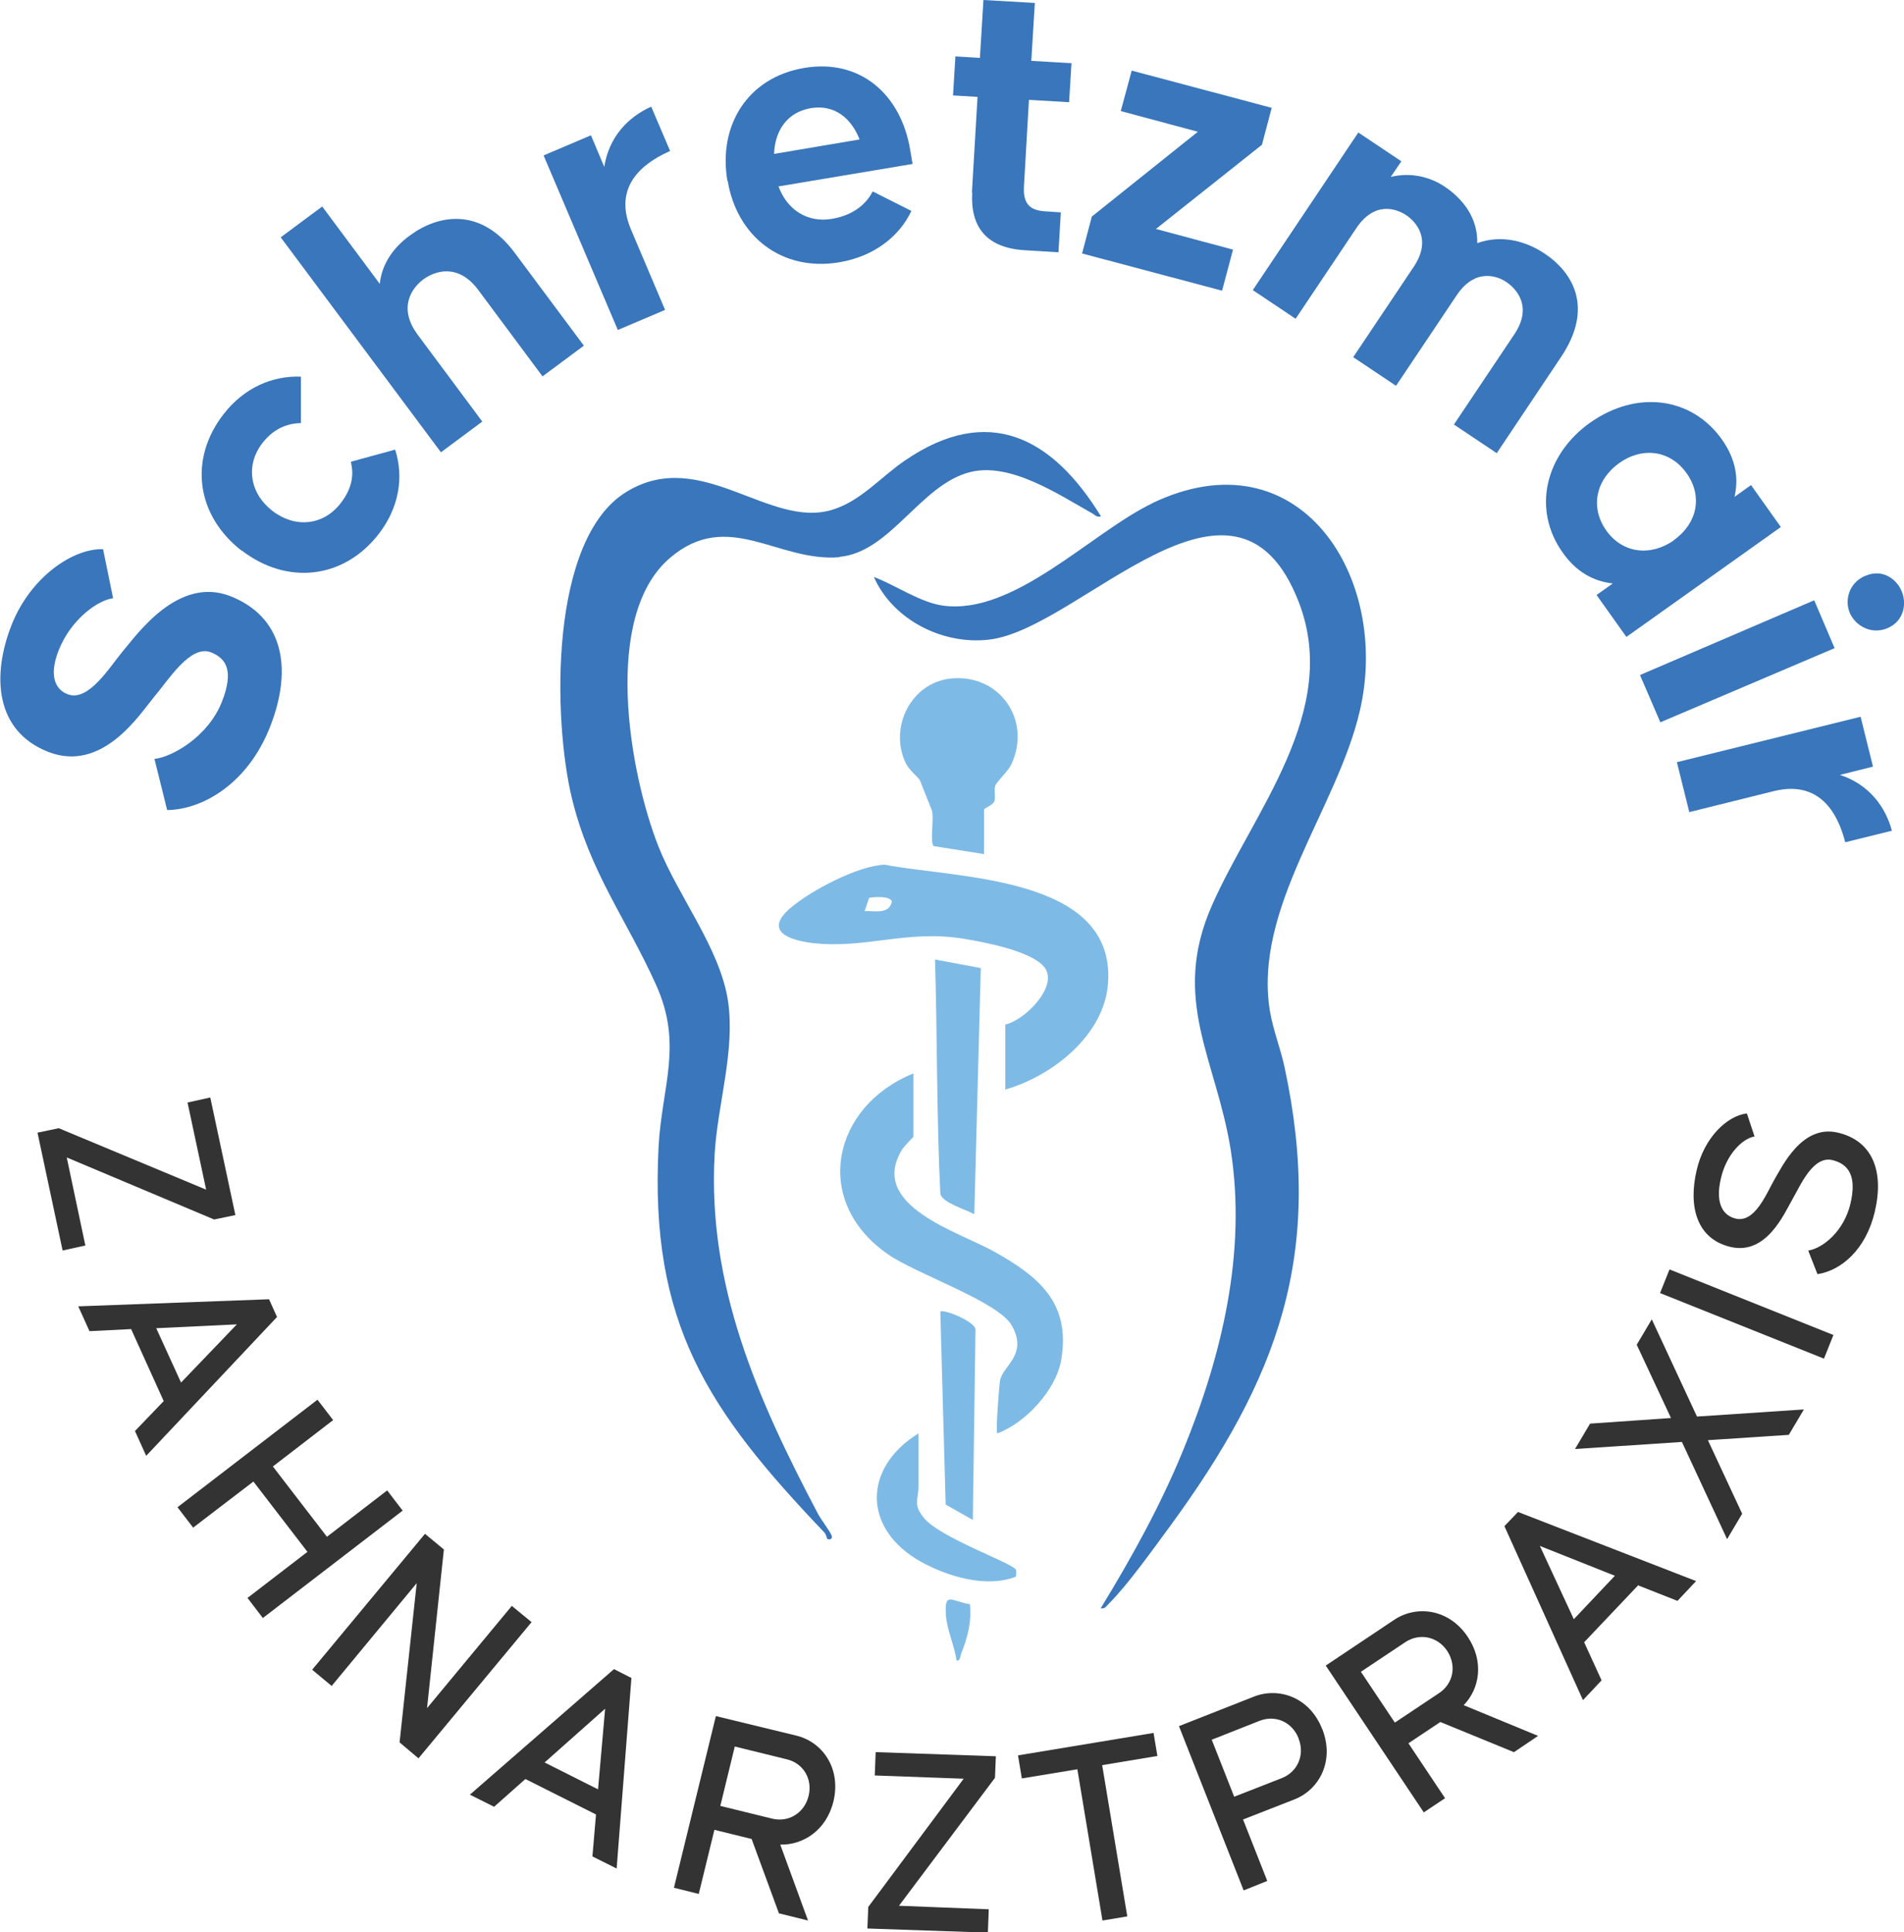 <?xml version="1.0" encoding="UTF-8"?>
<svg xmlns="http://www.w3.org/2000/svg" id="Ebene_2" data-name="Ebene 2" viewBox="0 0 64.47 65.41">
  <defs>
    <style>
      .cls-1 {
        fill: #7ebae6;
      }

      .cls-2 {
        fill: #3976bb;
      }

      .cls-3 {
        fill: #333;
      }
    </style>
  </defs>
  <g id="Ebene_1-2" data-name="Ebene 1">
    <g>
      <g>
        <path class="cls-1" d="M30.93,36.33v2.15s-.31.31-.39.44c-1.15,1.89,1.91,2.77,3.11,3.44,1.52.85,2.62,1.74,2.28,3.69-.18,1.01-1.21,2.12-2.16,2.47-.06-.07.06-1.59.09-1.78.09-.52.96-.87.4-1.87-.45-.81-3.25-1.75-4.19-2.41-2.6-1.8-1.89-5.01.85-6.12Z"></path>
        <path class="cls-1" d="M33.31,28.91l-1.7-.27c-.13-.19.03-.92-.06-1.22-.02-.05-.35-.87-.39-.98-.07-.16-.38-.34-.52-.67-.52-1.19.22-2.65,1.54-2.8,1.65-.18,2.76,1.39,2.07,2.89-.11.25-.51.6-.55.74-.05.17.02.36-.03.52-.05.14-.35.23-.35.29v1.51Z"></path>
        <path class="cls-1" d="M33.21,32.77l-.22,8.33c-.27-.15-1.09-.39-1.15-.69-.13-2.64-.1-5.29-.18-7.93l1.55.29Z"></path>
        <path class="cls-1" d="M34.39,53.11c.04.08.01.17.01.26-1,.39-2.3,0-3.21-.5-1.99-1.11-1.98-3.18-.09-4.35,0,.6,0,1.19,0,1.79,0,.47-.2.6.19,1.08.53.65,2.97,1.52,3.08,1.72Z"></path>
        <path class="cls-1" d="M32.94,51.45l-.92-.52-.18-6.53c.1-.1,1.17.33,1.19.6l-.09,6.46Z"></path>
        <path class="cls-1" d="M32.84,54.3c.07.57-.08,1.14-.29,1.66-.04.1-.03.27-.16.25-.07-.5-.32-1.02-.36-1.52-.06-.85.19-.48.8-.39Z"></path>
        <path class="cls-1" d="M29.96,29.27c-.91.03-2.51.88-3.2,1.47-.89.76-.08,1.08.74,1.18,1.8.21,3.18-.45,5.09-.15.69.11,2.36.42,2.78.98.48.63-.67,1.79-1.33,1.93v2.2c1.58-.45,3.37-1.84,3.48-3.62.24-3.63-5.16-3.52-7.56-3.99ZM29.28,30.83l.15-.44c.17-.03.72-.07.77.13-.09.44-.59.31-.92.32Z"></path>
      </g>
      <g>
        <path class="cls-2" d="M28.42,18.85c1.73-.15,2.75-2.45,4.43-2.87,1.36-.34,2.98.75,4.12,1.39.1.05.15.15.31.11-1.64-2.67-3.81-3.83-6.64-1.89-.81.55-1.48,1.36-2.44,1.66-2.15.68-4.46-2.15-6.99-.6-2.63,1.61-2.48,7.73-1.85,10.35.61,2.53,1.86,4.12,2.86,6.35.91,2.02.19,3.43.08,5.46-.31,5.99,1.67,8.93,5.6,13.05.08.08.1.22.11.23.05.04.2.02.15-.11-.07-.17-.36-.54-.47-.75-2.03-3.85-3.75-7.72-3.49-12.19.1-1.67.7-3.48.45-5.16-.27-1.78-1.69-3.54-2.36-5.24-.98-2.49-1.91-7.78.39-9.75,1.97-1.69,3.66.15,5.75-.03Z"></path>
        <path class="cls-2" d="M39.01,17.04c-2.09,1.01-4.67,3.79-7.08,3.46-.76-.1-1.62-.7-2.34-.97.64,1.45,2.33,2.31,3.91,2.12,3.07-.36,8.32-6.87,10.48-1.26,1.42,3.69-1.54,7.08-2.94,10.25-1.41,3.19.14,5.21.63,8.27.55,3.48-.3,7-1.62,10.21-.76,1.85-1.74,3.62-2.78,5.32.14.03.19-.07.27-.15.66-.66,1.48-1.82,2.05-2.59,3.68-5.02,5.27-9.25,3.9-15.6-.14-.63-.38-1.23-.49-1.87-.57-3.49,2.26-6.83,3.04-10.15,1.07-4.54-2.05-9.44-7.04-7.04Z"></path>
      </g>
    </g>
    <g>
      <path class="cls-3" d="M2.26,39.18l.63,2.98-.77.17-.85-3.99.72-.15,4.99,2.08-.63-2.95.77-.17.85,3.98-.72.15-4.99-2.1Z"></path>
      <path class="cls-3" d="M5.54,47.42l-1.1-2.43-1.41.07-.38-.84,6.46-.24.27.6-4.43,4.7-.38-.84.98-1.02ZM6.13,46.8l1.89-1.97-2.73.13.84,1.84Z"></path>
      <path class="cls-3" d="M13.64,51.13l-4.74,3.64-.52-.68,2.03-1.56-1.83-2.38-2.04,1.56-.53-.69,4.74-3.64.53.69-2.04,1.57,1.83,2.38,2.04-1.57.52.68Z"></path>
      <path class="cls-3" d="M17.99,54.92l-3.82,4.6-.64-.54.58-5.39-2.88,3.48-.66-.55,3.82-4.6.64.53-.57,5.37,2.87-3.46.67.55Z"></path>
      <path class="cls-3" d="M20.18,61.42l-2.39-1.2-1.06.94-.82-.41,4.88-4.25.59.3-.5,6.45-.82-.41.12-1.41ZM20.25,60.57l.24-2.73-2.05,1.82,1.81.91Z"></path>
      <path class="cls-3" d="M26.38,64.78l-.93-2.53-1.26-.31-.53,2.17-.84-.21,1.42-5.81,2.72.66c.88.21,1.53,1.1,1.26,2.23-.24.98-1.03,1.48-1.8,1.46l.94,2.57-.97-.24ZM24.39,61.13l1.75.43c.56.14,1.1-.19,1.24-.77.14-.57-.18-1.11-.75-1.24l-1.75-.43-.49,2.01Z"></path>
      <path class="cls-3" d="M30.44,64.51l3.04.12-.03.79-4.08-.14.03-.73,3.23-4.34-3.01-.11.03-.79,4.07.14-.03.73-3.25,4.33Z"></path>
      <path class="cls-3" d="M39.19,59.44l-1.87.31.85,5.12-.84.14-.85-5.12-1.88.31-.13-.78,4.59-.76.13.78Z"></path>
      <path class="cls-3" d="M44.77,58.52c.43,1.09-.1,2.06-.94,2.39l-1.74.68.82,2.08-.8.32-2.19-5.56,2.54-1c.84-.33,1.89.02,2.31,1.1ZM43.97,58.84c-.22-.55-.78-.8-1.32-.59l-1.62.64.76,1.93,1.61-.63c.54-.21.79-.79.57-1.34Z"></path>
      <path class="cls-3" d="M51.26,59.31l-2.49-1.02-1.08.72,1.24,1.86-.72.48-3.32-4.97,2.32-1.55c.75-.5,1.85-.38,2.49.58.56.84.4,1.76-.14,2.31l2.52,1.04-.83.56ZM47.23,58.31l1.5-1c.48-.32.6-.93.27-1.43-.33-.49-.94-.61-1.42-.29l-1.5,1,1.15,1.72Z"></path>
      <path class="cls-3" d="M55.48,53.65l-1.84,1.94.59,1.29-.63.67-2.66-5.89.46-.48,6.03,2.34-.63.67-1.32-.52ZM54.68,53.34l-2.54-1.01,1.15,2.48,1.39-1.47Z"></path>
      <path class="cls-3" d="M57.46,47.95l3.62-.24-.51.86-2.74.18,1.16,2.49-.51.86-1.53-3.29-3.62.24.51-.86,2.74-.19-1.16-2.48.51-.86,1.53,3.29Z"></path>
      <path class="cls-3" d="M61.76,45.99l-5.55-2.22.32-.8,5.55,2.22-.32.8Z"></path>
      <path class="cls-3" d="M61.24,42.33c.51-.09,1.21-.68,1.42-1.6.21-.9-.05-1.32-.61-1.46-.67-.16-1.09.87-1.36,1.33-.28.49-.88,1.89-2.09,1.61-1.15-.27-1.44-1.37-1.15-2.6.25-1.09,1.02-1.84,1.7-1.92l.26.78c-.42.07-.96.62-1.14,1.42-.18.76.01,1.24.5,1.36.64.15,1.02-.8,1.3-1.3.27-.45.94-1.9,2.16-1.61,1.16.27,1.58,1.29,1.25,2.68-.3,1.28-1.14,1.99-1.94,2.11l-.31-.79Z"></path>
    </g>
    <g>
      <path class="cls-2" d="M5.66,27.42l-.43-1.73c.58-.06,1.82-.74,2.29-1.95.4-1.03.15-1.45-.38-1.66-.7-.27-1.45.96-1.93,1.52-.48.58-1.74,2.57-3.58,1.85-1.8-.71-1.91-2.58-1.24-4.29.64-1.62,2.07-2.6,3.1-2.57l.34,1.66c-.5.06-1.43.7-1.85,1.78-.3.77-.16,1.29.31,1.47.7.27,1.4-.89,1.88-1.47.47-.55,1.86-2.54,3.63-1.85,1.75.69,2.14,2.38,1.35,4.41-.76,1.95-2.3,2.81-3.47,2.83Z"></path>
      <path class="cls-2" d="M8.18,18.64c-1.53-1.19-1.8-3.09-.61-4.62.69-.89,1.65-1.31,2.62-1.27v1.57c-.35.01-.86.11-1.3.67-.59.76-.43,1.71.33,2.3.76.59,1.72.51,2.31-.25.44-.56.44-1.04.35-1.41l1.5-.41c.3.94.13,1.97-.56,2.86-1.19,1.53-3.11,1.73-4.64.55Z"></path>
      <path class="cls-2" d="M9.51,8.03l1.4-1.04,1.95,2.62c.07-.72.51-1.27,1.02-1.64.93-.69,2.38-.99,3.55.59l2.34,3.14-1.4,1.04-2.18-2.93c-.68-.91-1.47-.64-1.86-.35-.4.3-.86.97-.18,1.88l2.18,2.93-1.4,1.04-5.42-7.27Z"></path>
      <path class="cls-2" d="M18.41,5.26l1.6-.68.45,1.07c.16-1.02.81-1.69,1.59-2.04l.64,1.5c-.57.26-2.04.99-1.32,2.67l1.15,2.71-1.6.68-2.51-5.9Z"></path>
      <path class="cls-2" d="M24.63,6.12c-.32-1.88.69-3.5,2.6-3.82,1.89-.32,3.28.89,3.59,2.78l.08.47-4.54.76c.31.83,1.01,1.23,1.8,1.1.84-.14,1.22-.6,1.39-.93l1.31.66c-.42.89-1.3,1.55-2.45,1.74-1.94.32-3.46-.88-3.77-2.76ZM29.11,4.73c-.28-.72-.84-1.2-1.65-1.07-.78.13-1.22.73-1.25,1.55l2.9-.49Z"></path>
      <path class="cls-2" d="M32.91,6.51l.19-3.23-.83-.05.08-1.32.83.05.12-1.96,1.74.1-.12,1.96,1.36.08-.08,1.32-1.36-.08-.17,2.95c-.04.75.41.81.82.83l.43.03-.08,1.35-1.15-.07c-1.28-.08-1.84-.78-1.77-1.96Z"></path>
      <path class="cls-2" d="M36.97,7.33l3.59-2.87-2.61-.7.37-1.37,4.74,1.26-.33,1.25-3.59,2.85,2.61.7-.37,1.39-4.74-1.26.33-1.25Z"></path>
      <path class="cls-2" d="M46,4.49l1.45.97-.36.53c.68-.17,1.34,0,1.83.33.61.41,1.12,1.05,1.1,1.91.86-.31,1.7-.04,2.29.36.94.63,1.67,1.82.55,3.49l-2.18,3.26-1.45-.97,2.05-3.06c.62-.93.07-1.53-.27-1.76-.32-.22-1.07-.48-1.69.45l-2.05,3.06-1.45-.97,2.05-3.06c.62-.93.08-1.52-.26-1.75-.34-.22-1.07-.48-1.69.45l-2.05,3.06-1.45-.97,3.57-5.33Z"></path>
      <path class="cls-2" d="M53.84,14.31c1.58-1.12,3.44-.87,4.46.56.47.66.58,1.32.43,1.95l.56-.4,1.01,1.42-5.23,3.72-1.01-1.42.55-.39c-.65-.07-1.24-.39-1.7-1.05-1.02-1.43-.62-3.29.94-4.4ZM56.67,18.29c.79-.56,1-1.48.44-2.27-.56-.79-1.51-.9-2.29-.34-.78.56-.99,1.49-.43,2.28.56.78,1.5.88,2.29.33Z"></path>
      <path class="cls-2" d="M61.43,20.32l.69,1.62-5.9,2.51-.69-1.6,5.9-2.53ZM63.17,19.49c.55-.24,1.04.09,1.22.52.18.42.08,1.01-.47,1.25-.56.24-1.09-.08-1.28-.5-.19-.44-.04-1.03.52-1.27Z"></path>
      <path class="cls-2" d="M63,24.26l.42,1.69-1.12.28c.98.32,1.54,1.07,1.76,1.89l-1.58.39c-.16-.61-.65-2.17-2.42-1.73l-2.86.71-.42-1.69,6.23-1.54Z"></path>
    </g>
  </g>
</svg>
